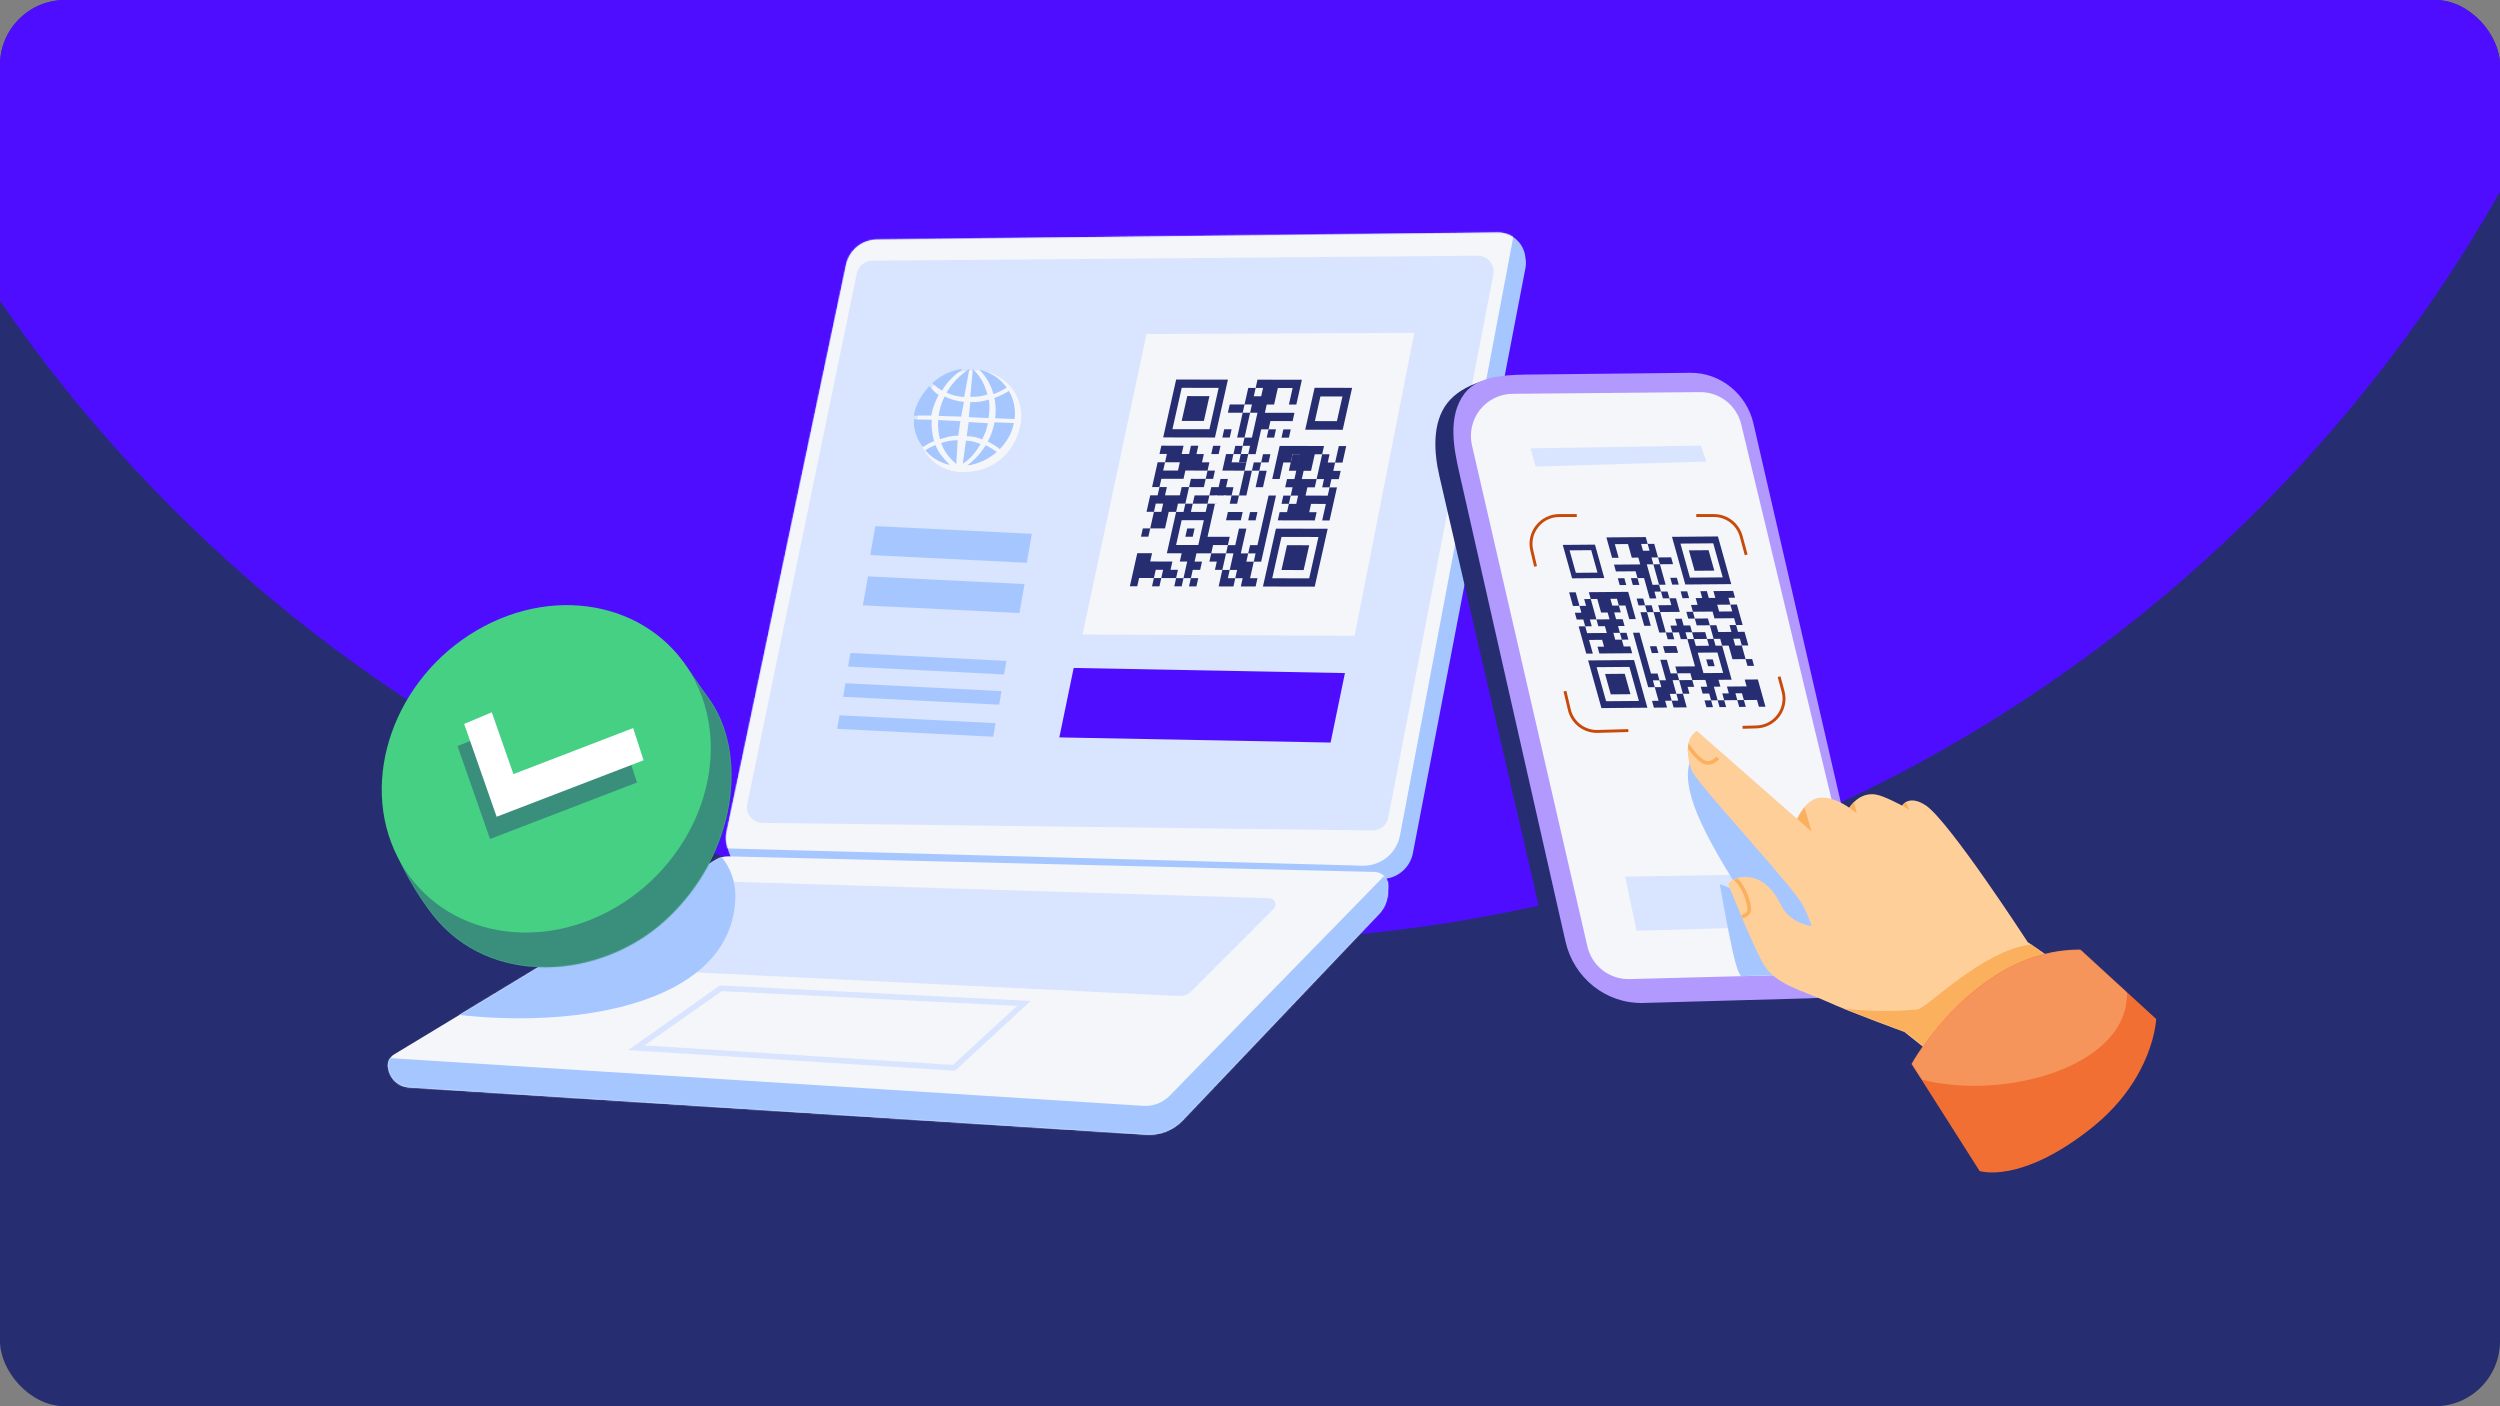 <?xml version="1.0" encoding="UTF-8"?>
<svg id="Layer_1" data-name="Layer 1" xmlns="http://www.w3.org/2000/svg" xmlns:xlink="http://www.w3.org/1999/xlink" viewBox="0 0 1920 1080">
  <rect x="0" y="0" width="1920" height="1080" fill="#808080" stroke="none"/>
  <defs>
    <style>
      .cls-1, .cls-2 {
        fill: #f4f6fa;
      }

      .cls-3 {
        mask: url(#mask-5);
      }

      .cls-4 {
        mask: url(#mask-1);
      }

      .cls-5, .cls-6 {
        fill: #a5c6ff;
      }

      .cls-7 {
        mask: url(#mask-6);
      }

      .cls-8 {
        mask: url(#mask-7);
      }

      .cls-9, .cls-10 {
        fill: #fff;
      }

      .cls-11 {
        mask: url(#mask);
      }

      .cls-10, .cls-12, .cls-13, .cls-2, .cls-14, .cls-15, .cls-16, .cls-17, .cls-18, .cls-19, .cls-20, .cls-21, .cls-22, .cls-6 {
        fill-rule: evenodd;
      }

      .cls-12 {
        fill: #d9e4fe;
      }

      .cls-13 {
        fill: #fbb05e;
      }

      .cls-23, .cls-15 {
        fill: none;
      }

      .cls-24 {
        mask: url(#mask-2);
      }

      .cls-25 {
        clip-path: url(#clippath-1);
      }

      .cls-14 {
        fill: rgba(38, 45, 113, .4);
      }

      .cls-15 {
        stroke: #c74a09;
        stroke-miterlimit: 10;
        stroke-width: 2.24px;
      }

      .cls-16 {
        fill: rgba(255, 207, 154, .39);
      }

      .cls-26 {
        clip-path: url(#clippath-3);
      }

      .cls-17 {
        fill: #b199fe;
      }

      .cls-27, .cls-20 {
        fill: #262d71;
      }

      .cls-18 {
        fill: #46d084;
      }

      .cls-28, .cls-21 {
        fill: #4e0dff;
      }

      .cls-19 {
        fill: #f16f32;
      }

      .cls-29 {
        clip-path: url(#clippath-2);
      }

      .cls-30 {
        mask: url(#mask-4);
      }

      .cls-22 {
        fill: #ffcf9a;
      }

      .cls-31 {
        clip-path: url(#clippath);
      }

      .cls-32 {
        mask: url(#mask-3);
      }
    </style>
    <clipPath id="clippath">
      <rect class="cls-23" width="1920" height="1080" rx="50" ry="50"/>
    </clipPath>
    <clipPath id="clippath-1">
      <rect class="cls-23" width="1920" height="1080"/>
    </clipPath>
    <mask id="mask" x="444.93" y="154.15" width="726.99" height="520.91" maskUnits="userSpaceOnUse">
      <g id="mask1_187_2302" data-name="mask1 187 2302">
        <path class="cls-9" d="M673.39,183.96c82.04-.93,397.13-4.5,476.87-5.4,10.55-.12,19.56,7.58,21.1,18.01.12.84.24,1.63.34,2.33.34,2.31.29,4.65-.15,6.94-7.16,37.23-70.06,364.26-86.43,449.37-2.24,11.67-12.55,20.03-24.42,19.84-85.97-1.41-415.57-6.84-484.42-7.97-7.55-.12-14.17-5.08-16.42-12.28-.45-1.43-.88-2.83-1.28-4.11-1.2-3.85-1.4-7.95-.57-11.9,9.9-46.98,74.78-354.97,91.73-435.41,2.36-11.22,12.2-19.29,23.66-19.42h0Z"/>
      </g>
    </mask>
    <mask id="mask-1" x="573.66" y="196.41" width="573.46" height="441.36" maskUnits="userSpaceOnUse">
      <g id="mask2_187_2302" data-name="mask2 187 2302">
        <path class="cls-9" d="M669.8,200.22c61.15-.5,391.03-3.2,465.12-3.81,3.63-.03,7.08,1.57,9.4,4.36,2.32,2.79,3.27,6.47,2.58,10.03-13.28,68.62-69.61,359.61-80.75,417.18-1.11,5.74-6.17,9.87-12.02,9.79-62.33-.77-394.44-4.87-468.52-5.78-3.61-.04-7.01-1.7-9.27-4.51-2.26-2.81-3.15-6.49-2.42-10.02,13.92-67.42,72.61-351.68,84.15-407.58,1.15-5.58,6.05-9.6,11.74-9.65h0Z"/>
      </g>
    </mask>
    <mask id="mask-2" x="831.39" y="255.61" width="254.8" height="232.68" maskUnits="userSpaceOnUse">
      <g id="mask3_187_2302" data-name="mask3 187 2302">
        <path class="cls-9" d="M880.52,256.49l-49.12,230.8,208.93.99,45.87-232.68-205.67.89Z"/>
      </g>
    </mask>
    <mask id="mask-3" x="221.22" y="619.73" width="878.13" height="282.97" maskUnits="userSpaceOnUse">
      <g id="mask5_187_2302" data-name="mask5 187 2302">
        <path class="cls-9" d="M1066.16,680.81c.16-2.85-.85-5.65-2.79-7.75-1.94-2.1-4.65-3.32-7.5-3.39-69.36-1.68-448.13-10.83-496.45-12-3.31-.08-6.58.79-9.41,2.5-30.46,18.43-211.96,128.2-247.41,149.65-3.59,2.17-5.41,6.39-4.51,10.49.1.47.21.95.31,1.44,1.63,7.47,8.01,12.96,15.64,13.45,77.32,4.95,479.14,30.68,566.18,36.25,10.55.68,20.85-3.36,28.13-11.02,32.74-34.44,125.77-132.28,150.77-158.58,4.04-4.24,6.43-9.79,6.75-15.63.1-1.75.2-3.6.3-5.41Z"/>
      </g>
    </mask>
    <mask id="mask-4" x="268.35" y="422.6" width="323.66" height="414.27" maskUnits="userSpaceOnUse">
      <g id="mask8_187_2302" data-name="mask8 187 2302">
        <path class="cls-9" d="M352.38,509.8c-39.57,36.85-62.71,84.04-51.9,132.82,4.2,18.95,19.88,44.98,32.22,60.52,44.08,55.54,128.45,49.16,178.21,3.74,55.41-50.57,64.52-129.26,32.66-171.76-11.84-15.8-22.35-35.66-36.76-43.95-45.73-26.3-112.65-20.28-154.42,18.63Z"/>
      </g>
    </mask>
    <mask id="mask-5" x="1150.82" y="328.38" width="329.11" height="443.59" maskUnits="userSpaceOnUse">
      <g id="mask1_409_870" data-name="mask1 409 870">
        <path class="cls-9" d="M1161.45,346.62c-3.36.33-6.43,2.09-8.4,4.83-1.98,2.74-2.69,6.2-1.94,9.5,14.46,63.89,77.71,343.29,90.96,401.84,1.37,6.06,7.22,10.01,13.36,9.03,39.14-6.29,172.34-27.71,214.59-34.5,3.3-.53,6.23-2.45,8.04-5.26,1.81-2.82,2.34-6.27,1.45-9.5-17.02-61.88-91.2-331.51-106.05-385.53-1.5-5.47-6.7-9.09-12.35-8.61-17.06,1.44-50.54,4.28-50.54,4.28,0,0-.58,1.86-1.29,4.16-1.59,5.14-6.13,8.8-11.48,9.28-14.95,1.32-45.3,4.01-63.06,5.59-8.67.77-17.2-2.63-22.96-9.16-.43-.49-.69-.78-.69-.78,0,0-31.16,3.04-49.63,4.84h0Z"/>
      </g>
    </mask>
    <mask id="mask-6" x="1296.19" y="561.36" width="335.33" height="292.77" maskUnits="userSpaceOnUse">
      <g id="mask3_409_870" data-name="mask3 409 870">
        <path class="cls-9" d="M1631.52,774.71l-74.25-51.17s-60.51-93.33-78.39-105.06c-13.05-8.56-18.08.23-18.08.23,0,0-13.63-7.37-19.92-8.48-13.1-2.31-20.7,10.09-20.7,10.09,0,0-11.75-8.88-22.91-7.63-10.74,1.21-17.11,16.2-17.11,16.2l-76.94-67.54s-12.59,5.69-4.1,29.95c3.28,9.35,59.18,68.68,81.74,98.19,6.13,8.02,10.54,21.7,10.54,21.7,0,0-16.53-1.6-23.65-16.26-14.18-29.2-36.06-22.1-40.59-16.24,0,0,18.31,46.29,27.09,61.53,9.19,15.96,30.08,20.57,47.53,28.42,22.07,9.93,60.73,23.83,60.73,23.83l77.25,61.66,91.74-79.42Z"/>
      </g>
    </mask>
    <mask id="mask-7" x="1467.79" y="729.26" width="188.16" height="171.19" maskUnits="userSpaceOnUse">
      <g id="mask4_409_870" data-name="mask4 409 870">
        <path class="cls-9" d="M1468.09,817.1s48.65-88.23,129.62-87.81l58.24,53.3s-1.62,45.45-49.59,83.65c-54.74,43.59-86.03,33.1-86.03,33.1l-52.24-82.24Z"/>
      </g>
    </mask>
    <clipPath id="clippath-2">
      <rect class="cls-23" x="420" y="1265.51" width="1080" height="1080" rx="50" ry="50"/>
    </clipPath>
    <clipPath id="clippath-3">
      <rect class="cls-23" y="1265.51" width="1920" height="1080"/>
    </clipPath>
  </defs>
  <g class="cls-31">
    <g>
      <g class="cls-25">
        <g>
          <path class="cls-27" d="M1949.87-710.76H-17.62v2007.05h1967.49V-710.76Z"/>
          <path class="cls-28" d="M933.81,722.71c625.44,0,1132.45-507.02,1132.45-1132.46s-507.01-1132.46-1132.45-1132.46S-198.65-1035.19-198.65-409.75,308.37,722.71,933.81,722.71Z"/>
        </g>
      </g>
      <g>
        <path class="cls-6" d="M673.39,183.96c82.04-.93,397.13-4.5,476.87-5.4,10.55-.12,19.56,7.58,21.1,18.01.12.84.24,1.63.34,2.33.34,2.31.29,4.65-.15,6.94-7.16,37.23-70.06,364.26-86.43,449.37-2.24,11.67-12.55,20.03-24.42,19.84-85.97-1.41-415.57-6.84-484.42-7.97-7.55-.12-14.17-5.08-16.42-12.28-.45-1.43-.88-2.83-1.28-4.11-1.2-3.85-1.4-7.95-.57-11.9,9.9-46.98,74.78-354.97,91.73-435.41,2.36-11.22,12.2-19.29,23.66-19.42h0Z"/>
        <g class="cls-11">
          <g>
            <path class="cls-2" d="M1167.48,154.15l-625.6,6.56-96.94,487.82s486.21,13.18,601.46,16.31c13.99.38,26.2-9.45,28.8-23.21,19.11-100.92,92.29-487.48,92.29-487.48h0Z"/>
            <path class="cls-12" d="M669.8,200.22c61.15-.5,391.03-3.2,465.12-3.81,3.63-.03,7.08,1.57,9.4,4.36,2.32,2.79,3.27,6.47,2.58,10.03-13.28,68.62-69.61,359.61-80.75,417.18-1.11,5.74-6.17,9.87-12.02,9.79-62.33-.77-394.44-4.87-468.52-5.78-3.61-.04-7.01-1.7-9.27-4.51-2.26-2.81-3.15-6.49-2.42-10.02,13.92-67.42,72.61-351.68,84.15-407.58,1.15-5.58,6.05-9.6,11.74-9.65h0Z"/>
            <g class="cls-4">
              <g>
                <g>
                  <path class="cls-2" d="M880.52,256.49l-49.12,230.8,208.93.99,45.87-232.68-205.67.89Z"/>
                  <g class="cls-24">
                    <path class="cls-20" d="M1009.62,297.81l-7.21,32.2,28.79.06,7.21-32.2-28.79-.06ZM965.76,291.59l-1.42,6.35h-5.68s-2.85,12.69-2.85,12.69l-11.36-.02-1.42,6.35,11.36.02,1.42-6.35h5.68s-1.42,6.36-1.42,6.36h-5.68s-4.27,19.04-4.27,19.04h5.68s4.27-19.04,4.27-19.04h5.68s-4.27,19.07-4.27,19.07h-5.68s-1.42,6.34-1.42,6.34h-5.68s-1.42,6.34-1.42,6.34h-5.68s-2.84,12.69-2.84,12.69l17.04.03,1.42-6.35-11.36-.02,1.42-6.35h5.68s1.42-6.34,1.42-6.34h5.68s-1.42,6.36-1.42,6.36h5.68s4.27-19.04,4.27-19.04h5.68s1.42-6.34,1.42-6.34l17.04.03,1.42-6.35-22.72-.04,1.42-6.35h5.68s2.85-12.69,2.85-12.69l11.36.02-2.84,12.7h5.68s4.27-19.04,4.27-19.04l-34.07-.07ZM903.29,291.47l-9.96,44.46,39.75.08,9.96-44.46-39.75-.08ZM1031,304.49l-4.24,18.94-16.93-.03,4.24-18.94,16.93.03ZM935.94,297.89l-7.11,31.76-28.39-.05,7.11-31.76,28.39.06ZM962.92,304.3l1.42-6.35h5.68s-1.42,6.36-1.42,6.36h-5.68ZM911.81,304.2l-4.27,19.05,17.04.03,4.27-19.05-17.04-.03ZM985.62,329.76l-1.42,6.35h5.68s1.42-6.34,1.42-6.34h-5.68ZM974.27,329.74l-1.42,6.35h5.68s1.42-6.34,1.42-6.34h-5.68ZM940.19,329.67l-1.42,6.35h5.68s1.42-6.34,1.42-6.34h-5.68ZM1028.21,342.55l-2.85,12.7h-5.68s1.42-6.36,1.42-6.36h-5.68s-4.27,19.04-4.27,19.04l-11.36-.02,1.42-6.35h5.68s2.85-12.69,2.85-12.69h5.68s1.42-6.34,1.42-6.34l-34.07-.07-5.69,25.41h5.68s2.84-12.69,2.84-12.69h5.68s1.42-6.34,1.42-6.34h5.68s-1.42,6.36-1.42,6.36h-5.68s-1.42,6.34-1.42,6.34h5.68s-1.42,6.36-1.42,6.36h-5.68s-1.42,6.34-1.42,6.34h5.68s-1.42,6.36-1.42,6.36h-5.68s-1.42,6.34-1.42,6.34h5.68s1.42-6.34,1.42-6.34h5.68s-1.42,6.36-1.42,6.36h-5.68s-1.42,6.34-1.42,6.34h-5.68s-1.42,6.34-1.42,6.34l28.4.06,1.42-6.35h-5.68s1.42-6.36,1.42-6.36l11.36.02-2.84,12.7h5.68s5.69-25.39,5.69-25.39h-5.68s-1.42,6.34-1.42,6.34l-17.04-.03,1.42-6.35h5.68s1.42-6.34,1.42-6.34h5.68s-1.42,6.36-1.42,6.36h5.68s1.42-6.34,1.42-6.34h5.68s1.42-6.34,1.42-6.34h-5.68s1.42-6.36,1.42-6.36h5.68s2.85-12.69,2.85-12.69h-5.68ZM931.67,342.36l-1.42,6.35h5.68s1.42-6.34,1.42-6.34h-5.68ZM914.63,342.33l-1.42,6.35h-5.68s1.42-6.36,1.42-6.36l-17.04-.03-1.42,6.35h5.68s-1.42,6.36-1.42,6.36h-5.68s-4.27,19.04-4.27,19.04h5.68s1.42-6.34,1.42-6.34l17.04.03,1.42-6.35,17.04.03,1.42-6.35h-5.68s1.42-6.36,1.42-6.36h-5.68s1.42-6.36,1.42-6.36h-5.68ZM970,348.79l-1.42,6.35h-5.68s-1.42,6.34-1.42,6.34h-5.68s-4.27,19.04-4.27,19.04h-5.68s-1.42,6.34-1.42,6.34h5.68s1.42-6.34,1.42-6.34h5.68s4.27-19.04,4.27-19.04h5.68s1.42-6.34,1.42-6.34h5.68s1.42-6.34,1.42-6.34h-5.68ZM967.15,361.49l-2.85,12.7h5.68s2.85-12.69,2.85-12.69h-5.68ZM927.4,361.41l-1.42,6.35-11.36-.02-1.42,6.35h-5.68s-1.42,6.34-1.42,6.34l-11.36-.02,1.42-6.35h-5.68s-1.42,6.34-1.42,6.34h-5.68s-2.85,12.69-2.85,12.69h5.68s1.42-6.34,1.42-6.34h5.68s-1.42,6.36-1.42,6.36h-5.68s-2.84,12.69-2.84,12.69h-5.68s-1.42,6.34-1.42,6.34h5.68s1.42-6.34,1.42-6.34l11.36.02,2.85-12.7h5.68s1.42-6.34,1.42-6.34h5.68s2.85-12.69,2.85-12.69l11.36.02,1.42-6.35h5.68s1.42-6.34,1.42-6.34h-5.68ZM893.33,361.35l1.42-6.35,11.36.02-1.42,6.35-11.36-.02ZM937.34,367.79l-1.42,6.35h-5.68s-1.42,6.34-1.42,6.34l-11.36-.02-1.42,6.35h-5.68s-1.42,6.34-1.42,6.34h-5.68s-7.11,31.75-7.11,31.75l11.36.02-1.42,6.35h5.68s-2.84,12.71-2.84,12.71h-5.68s-1.42,6.34-1.42,6.34h5.68s1.42-6.34,1.42-6.34h5.68s1.42-6.34,1.42-6.34h5.68s1.42-6.34,1.42-6.34h-5.68s1.42-6.36,1.42-6.36l11.36.02,1.42-6.35,11.36.02,1.42-6.35-17.04-.03,5.69-25.41h5.68s1.42-6.34,1.42-6.34h5.68s1.42-6.34,1.42-6.34h-5.68s1.42-6.36,1.42-6.36h-5.68ZM974.25,380.57l-8.53,38.11h-5.68s-1.42,6.34-1.42,6.34h-5.68s4.27-19.07,4.27-19.07h-5.68s-2.84,12.69-2.84,12.69h-5.68s-1.42,6.34-1.42,6.34l-11.36-.02-1.42,6.35h5.68s-1.42,6.36-1.42,6.36h5.68s2.85-12.69,2.85-12.69h5.68s-2.85,12.71-2.85,12.71h-5.68s-2.84,12.69-2.84,12.69l11.36.02,1.42-6.35h5.68s-1.42,6.36-1.42,6.36l11.36.02,1.42-6.35h-5.68s2.84-12.71,2.84-12.71h5.68s11.38-50.8,11.38-50.8h-5.68ZM960.04,393.25l-1.42,6.35h5.68s1.42-6.34,1.42-6.34h-5.68ZM943.01,393.22l-1.42,6.35,11.36.02,1.42-6.35-11.36-.02ZM914.61,393.16l1.42-6.35,11.36.02,1.42-6.35h5.68s-1.42,6.36-1.42,6.36h-5.68s-1.42,6.34-1.42,6.34l-11.36-.02ZM924.55,399.53l-4.27,19.05-17.04-.03,4.27-19.05,17.04.03ZM979.91,406l-9.96,44.46,39.75.08,9.96-44.46-39.75-.08ZM911.77,405.86l-1.42,6.35h5.68s1.42-6.34,1.42-6.34h-5.68ZM1012.57,412.41l-7.11,31.76-28.39-.06,7.11-31.76,28.39.05ZM988.43,418.72l-4.27,19.05,17.04.03,4.27-19.05-17.04-.03ZM873.42,424.85l-5.69,25.4h5.68s1.42-6.34,1.42-6.34l11.36.02,1.42-6.35h5.68s-1.42,6.36-1.42,6.36h-5.68s-1.42,6.34-1.42,6.34h5.68s1.42-6.34,1.42-6.34l11.36.02,1.42-6.35h-5.68s1.42-6.36,1.42-6.36l-17.04-.03,1.42-6.35-11.36-.02ZM958.61,425.02h5.68s-1.42,6.36-1.42,6.36h-5.68s1.42-6.36,1.42-6.36ZM944.41,437.7h5.68s-1.42,6.36-1.42,6.36h-5.68s1.42-6.36,1.42-6.36ZM914.59,443.99l-1.42,6.35h5.68s1.42-6.34,1.42-6.34h-5.68Z"/>
                  </g>
                  <path class="cls-21" d="M1032.91,516.94l-11.02,53.34-208.32-3.95,11.02-53.34,208.32,3.94Z"/>
                </g>
                <path class="cls-6" d="M792.45,409.98l-3.91,22.21-120.2-5.9,3.91-22.21,120.2,5.9Z"/>
                <path class="cls-6" d="M786.82,448.59l-3.91,22.21-120.2-5.9,3.91-22.21,120.2,5.9Z"/>
                <path class="cls-6" d="M769.16,530.8l-1.84,10.39-119.79-6.06,1.84-10.39,119.8,6.06Z"/>
                <path class="cls-6" d="M764.59,555.42l-1.84,10.39-119.8-6.06,1.84-10.39,119.8,6.06Z"/>
                <path class="cls-6" d="M772.93,507.58l-1.84,10.39-119.8-6.06,1.84-10.39,119.8,6.06Z"/>
              </g>
            </g>
            <rect class="cls-23" x="647.63" y="182.14" width="179.08" height="67.16" transform="translate(1474.34 431.44) rotate(-180)"/>
          </g>
        </g>
        <path class="cls-2" d="M1066.16,680.81c.16-2.85-.85-5.65-2.79-7.75-1.94-2.1-4.65-3.32-7.5-3.39-69.36-1.68-448.13-10.83-496.45-12-3.31-.08-6.58.79-9.41,2.5-30.46,18.43-211.96,128.2-247.41,149.65-3.59,2.17-5.41,6.39-4.51,10.49.1.47.21.95.31,1.44,1.63,7.47,8.01,12.96,15.64,13.45,77.32,4.95,479.14,30.68,566.18,36.25,10.55.68,20.85-3.36,28.13-11.02,32.74-34.44,125.77-132.28,150.77-158.58,4.04-4.24,6.43-9.79,6.75-15.63.1-1.75.2-3.6.3-5.41Z"/>
        <g class="cls-32">
          <g>
            <path class="cls-6" d="M1099.35,635.52l-.89,82.12-178.35,185.07-636.81-45.97-3.61-45.35s512.99,32.49,598.35,37.9c7.6.48,15.03-2.38,20.34-7.83,39.01-39.97,200.97-205.93,200.97-205.93h0Z"/>
            <path class="cls-12" d="M547.88,676.75c-1-.03-1.99.25-2.82.8-8.88,5.88-61.58,40.75-85.92,56.86-1.74,1.15-2.55,3.3-1.99,5.32.55,2.02,2.34,3.45,4.43,3.55,73.28,3.57,396.61,19.35,443.75,21.65,3.66.18,7.22-1.2,9.8-3.79,11.95-11.96,47.13-47.17,62.99-63.04,1.36-1.36,1.79-3.41,1.07-5.2-.71-1.79-2.42-2.99-4.35-3.05-65.88-2.02-401.45-12.31-426.96-13.09Z"/>
            <path class="cls-12" d="M733.46,822.32l-251.05-15.87,70.5-49.64,238.66,11.9-58.11,53.61ZM554.18,761.22l-59.2,41.68,236.9,14.97,49.15-45.35-226.85-11.31Z"/>
            <path class="cls-6" d="M396.44,620.19s172.78-10.69,168.23,71.32c-7.64,137.67-353.08,96.56-343.23,20.21l175.01-91.53Z"/>
          </g>
        </g>
      </g>
      <g>
        <path class="cls-18" d="M352.38,509.8c-39.57,36.85-62.71,84.04-51.9,132.82,4.2,18.95,19.88,44.98,32.22,60.52,44.08,55.54,128.45,49.16,178.21,3.74,55.41-50.57,64.52-129.26,32.66-171.76-11.84-15.8-22.35-35.66-36.76-43.95-45.73-26.3-112.65-20.28-154.42,18.63Z"/>
        <g class="cls-30">
          <path class="cls-14" d="M268.35,422.6l4.82,388.65,318.84,25.61-4.82-388.65-318.84-25.62Z"/>
        </g>
        <path class="cls-18" d="M365.94,484.23c-63.15,37.12-90.4,114.86-60.82,173.5,29.58,58.64,104.86,76.11,168.01,38.99,63.15-37.12,90.4-114.86,60.82-173.5-29.58-58.64-104.86-76.11-168.01-38.99Z"/>
        <path class="cls-14" d="M351.39,573.05l21.23-8.91,16.61,47.46,91.96-35.36,8,24.73-112.84,43.38-24.96-71.31Z"/>
        <path class="cls-10" d="M356.46,555.97l21.23-8.91,16.61,47.46,91.96-35.36,8,24.73-112.84,43.38-24.96-71.31Z"/>
      </g>
      <g>
        <g>
          <path class="cls-20" d="M1165.8,288.66c-18.99.23-42.48,5.88-54.21,20.83-11.73,14.95-10.43,37.59-6.15,56.11,23.76,102.79,65.48,283.25,85.62,370.37,6.71,29.02,32.86,49.33,62.6,48.61,34.15-.82,84.04-2.43,122.59-3.35,29.08-.7,43.65-2.75,55.2-17.72,11.55-14.97,4.33-40.51,0-58.93-24.94-106.02-69.51-295.53-88.88-377.88-5.5-23.4-26.49-39.84-50.5-39.55,0,0-95.9,1.14-126.28,1.5Z"/>
          <path class="cls-17" d="M1178.9,287.58c-18.09.22-42.77-.19-53.94,14.35-13.62,17.72-8.32,43.07-4.24,61.07,22.64,99.92,62.38,275.34,81.56,360.02,6.39,28.21,31.3,47.95,59.64,47.26,32.53-.8,80.07-2.36,116.79-3.26,27.7-.68,45-1.16,56-15.71,8.85-14.35.71-40.89-3.41-58.8-23.76-103.06-66.22-287.27-84.67-367.32-5.24-22.74-25.59-39.15-48.46-38.87,0,0-90.33.91-119.26,1.27Z"/>
          <path class="cls-2" d="M1161.64,302.44c-9.78.09-19,4.62-25.06,12.31-6.06,7.69-8.3,17.72-6.1,27.27,20.74,90.06,71.32,309.69,88.64,384.87,3.45,14.97,16.95,25.45,32.29,25.05,36.92-.96,104.31-2.71,147.39-3.83,9.74-.25,18.85-4.9,24.78-12.65,5.93-7.74,8.05-17.76,5.76-27.24-21.56-89.52-74.25-308.29-92.09-382.34-3.52-14.62-16.65-24.88-31.67-24.74-35.91.33-101.51.92-143.93,1.31Z"/>
          <path class="cls-12" d="M1248.12,673.22l8.75,41.59,148.97-4.38-9.47-39.58-148.24,2.37Z"/>
          <path class="cls-12" d="M1175.57,344.32l3.76,13.99,131.23-3.86-4.39-12.22-130.59,2.09Z"/>
          <path class="cls-20" d="M1200.2,418.49l7.17,25.67,24.73-.21-7.17-25.67-24.73.21ZM1233.71,412.72l4.38,15.69,5.04-.04-2.92-10.46,10.08-.09,2.92,10.46,5.04-.04,1.46,5.23-20.15.17,1.46,5.23,15.11-.13,1.46,5.23,5.04-.04,4.38,15.69,5.04-.04-1.46-5.23,5.04-.04,1.46,5.23,5.04-.04,1.46,5.23-10.08.09,1.46,5.23,15.11-.13-2.92-10.46-5.04.04-1.46-5.23-5.04.04-1.46-5.23-5.04.04-4.38-15.69,5.04-.04,4.38,15.69,5.04-.04-4.38-15.69-5.04.04-1.46-5.23,5.04-.04,1.46,5.23,10.08-.09-1.46-5.23-10.08.09-2.92-10.46-5.04.04-1.46-5.23-30.23.26ZM1284.09,412.29l10.22,36.61,35.27-.3-10.22-36.61-35.27.3ZM1222.05,422.52l4.82,17.26-16.63.14-4.82-17.26,16.63-.14ZM1315.77,417.27l7.3,26.15-25.19.21-7.3-26.15,25.19-.21ZM1261.82,422.97l-1.46-5.23,5.04-.04,1.46,5.23-5.04.04ZM1297.08,422.67l4.38,15.69,15.11-.13-4.38-15.69-15.11.13ZM1242.47,444.1l1.46,5.23,5.04-.04-1.46-5.23-5.04.04ZM1252.54,444.02l1.46,5.23,5.04-.04-1.46-5.23-5.04.04ZM1282.77,443.76l1.46,5.23,5.04-.04-1.46-5.23-5.04.04ZM1205.09,454.9l2.92,10.46,5.04-.04,1.46,5.23-5.04.04,1.46,5.23,5.04-.04,1.46,5.23,5.04-.04-1.46-5.23,5.04-.04,1.46,5.23,5.04-.04,1.46,5.23-15.11.13-1.46-5.23-5.04.04,5.84,20.92,5.04-.04-2.92-10.46,10.08-.09,1.46,5.23-5.04.04,1.46,5.23,25.19-.21-1.46-5.23-5.04.04-1.46-5.23-5.04.04-1.46-5.23,5.04-.04,1.46,5.23,5.04-.04-1.46-5.23-5.04.04-1.46-5.23,5.04-.04-1.46-5.23-5.04.04-1.46-5.23,5.04-.04-1.46-5.23-5.04.04-1.46-5.23,5.04-.04,1.46,5.23,5.04-.04,2.92,10.46,5.04-.04-5.84-20.92-30.23.26,1.46,5.23,5.04-.04,2.92,10.46,5.04-.04,1.46,5.23-10.08.09-4.38-15.69-5.04.04,1.46,5.23-5.04.04-2.92-10.46-5.04.04ZM1290.73,454.18l1.46,5.23,5.04-.04-1.46-5.23-5.04.04ZM1305.85,454.05l1.46,5.23-5.04.04,1.46,5.23-5.04.04,1.46,5.23,15.11-.13,1.46,5.23,15.11-.13,1.46,5.23,5.04-.04-4.38-15.69-5.04.04-1.46-5.23,5.04-.04-1.46-5.23-15.11.13,1.46,5.23-5.04.04-1.46-5.23-5.04.04ZM1256.93,459.71l1.46,5.23,5.04-.04,1.46,5.23,5.04-.04,4.38,15.69,5.04-.04,1.46,5.23,5.04-.04-1.46-5.23-5.04.04-4.38-15.69-5.04.04-1.46-5.23-5.04.04-1.46-5.23-5.04.04ZM1259.85,470.17l2.92,10.46,5.04-.04-2.92-10.46-5.04.04ZM1295.11,469.87l1.46,5.23,5.04-.04,1.46,5.23,10.08-.09,2.92,10.46,5.04-.04,1.46,5.23,5.04-.04,2.92,10.46,10.08-.08,1.46,5.23,5.04-.04-1.46-5.23-5.04.04-2.92-10.46-5.04.04-1.46-5.23,5.04-.04,1.46,5.23,5.04-.04-2.92-10.46-5.04.04-1.46-5.23-5.04.04,1.46,5.23-10.08.09-1.46-5.23-5.04.04-1.46-5.23-10.08.09-1.46-5.23-5.04.04ZM1320.3,469.66l-1.46-5.23,10.08-.09,1.46,5.23-10.08.09ZM1286.5,475.19l1.46,5.23-5.04.04,1.46,5.23,5.04-.04,1.46,5.23,5.04-.04,5.84,20.92-15.11.13,1.46,5.23,10.08-.08,1.46,5.23,10.08-.09,1.46,5.23-5.04.04,1.46,5.23,5.04-.04,1.46,5.23,5.04-.04,1.46,5.23,5.04-.04-1.46-5.23-5.04.04-2.92-10.46,5.04-.04-1.46-5.23,10.08-.08-7.3-26.15-5.04.04-1.46-5.23-5.04.04-1.46-5.23-10.08.09-1.46-5.23-5.04.04-1.46-5.23-5.04.04ZM1254.15,485.95l11.68,41.84,5.04-.04,2.92,10.46-5.04.04,1.46,5.23,10.08-.09-1.46-5.23,5.04-.04,1.46,5.23,10.08-.09-2.92-10.46-5.04.04-2.92-10.46,5.04-.04,2.92,10.46,5.04-.04-1.46-5.23,5.04-.04-1.46-5.23-10.08.09-1.46-5.23-5.04.04-2.92-10.46-5.04.04,4.38,15.69-5.04.04-1.46-5.23-5.04.04-8.76-31.38-5.04.04ZM1267.15,496.32l1.46,5.23,5.04-.04-1.46-5.23-5.04.04ZM1277.22,496.24l1.46,5.23,10.08-.09-1.46-5.23-10.08.09ZM1302.41,496.02l-1.46-5.23-5.04.04-1.46-5.23,5.04-.04,1.46,5.23,10.08-.09,1.46,5.23-10.08.09ZM1318.99,501.13l4.38,15.69-15.11.13-4.38-15.69,15.11-.13ZM1219.69,507.21l10.22,36.61,35.27-.3-10.22-36.61-35.27.3ZM1310.37,506.44l1.46,5.23,5.04-.04-1.46-5.23-5.04.04ZM1251.38,512.18l7.3,26.15-25.19.21-7.3-26.15,25.19-.21ZM1232.69,517.59l4.38,15.69,15.11-.13-4.38-15.69-15.11.13ZM1339.94,521.92l1.46,5.23-15.11.13,1.46,5.23-5.04.04,1.46,5.23,10.08-.09,1.46,5.23,5.04-.04-1.46-5.23-5.04.04-1.46-5.23,5.04-.04,1.46,5.23,10.08-.09,1.46,5.23,5.04-.04-5.84-20.92-10.08.09ZM1275.91,527.7l-5.04.04-1.46-5.23,5.04-.04,1.46,5.23ZM1288.91,538.08l-5.04.04-1.46-5.23,5.04-.04,1.46,5.23ZM1309.06,537.91l1.46,5.23,5.04-.04-1.46-5.23-5.04.04Z"/>
        </g>
        <path class="cls-15" d="M1250.56,561.07l-23.57.67c-10.3.29-19.39-6.69-21.75-16.72l-3.35-14.22"/>
        <path class="cls-15" d="M1366.34,519.68l3.03,11.23c3.66,13.56-6.31,26.97-20.35,27.37l-10.74.3"/>
        <path class="cls-15" d="M1302.73,395.94h13.56c9.81,0,18.41,6.58,20.96,16.05l3.82,14.13"/>
        <path class="cls-15" d="M1179.31,435.01l-2.92-12.37c-3.21-13.63,7.13-26.7,21.14-26.7h13.43"/>
        <g class="cls-3">
          <path class="cls-6" d="M1338.45,749.64s-2.48,4.57-7.85-19.34c-3.41-15.2-9.78-51.23-9.78-51.23l15.79,5.86c-36.25-56.78-46.38-85.38-37.01-104.51l92.25,99.89,16.47,32.69,6.16,34.36-76.04,2.28Z"/>
        </g>
        <g>
          <path class="cls-22" d="M1631.52,774.71l-74.25-51.17s-60.51-93.33-78.39-105.06c-13.05-8.56-18.08.23-18.08.23,0,0-13.63-7.37-19.92-8.48-13.1-2.31-20.7,10.09-20.7,10.09,0,0-11.75-8.88-22.91-7.63-10.74,1.21-17.11,16.2-17.11,16.2l-76.94-67.54s-12.59,5.69-4.1,29.95c3.28,9.35,59.18,68.68,81.74,98.19,6.13,8.02,10.54,21.7,10.54,21.7,0,0-16.53-1.6-23.65-16.26-14.18-29.2-36.06-22.1-40.59-16.24,0,0,18.31,46.29,27.09,61.53,9.19,15.96,30.08,20.57,47.53,28.42,22.07,9.93,60.73,23.83,60.73,23.83l77.25,61.66,91.74-79.42Z"/>
          <g class="cls-7">
            <g>
              <path class="cls-13" d="M1303.63,579.4c1.98,2.04,3.87,3.61,5.37,4.41,2.3,1.23,4.5.67,6.3-.36.9-.51,1.64-1.12,2.17-1.6.26-.24.46-.44.6-.59.07-.07.12-.13.15-.16,0,0,.02-.02.02-.02,0,0,0,0,.01-.01h0s0,0,1.09.91q1.09.92,1.09.92h0s0,.01,0,.01l-.02.02s-.03.04-.06.07c-.05.05-.12.13-.2.22-.17.18-.42.44-.74.73-.63.58-1.55,1.33-2.68,1.97-2.26,1.29-5.55,2.27-9.05.4-1.88-1-4.01-2.81-6.07-4.94-1.88-1.94-3.75-4.22-5.37-6.55,0-1.21.24-2.63.62-4.29.38.65.79,1.3,1.24,1.96,1.64,2.45,3.6,4.88,5.56,6.9Z"/>
              <path class="cls-13" d="M1344.8,697.25c.08,1.15.05,2.25-.23,3.12-.68,2.17-2.68,3.46-4.14,4.17-.78.37-1.68.68-2.22.85-.08.03-1.18-2.61-1.18-2.61.12-.03.29-.09.51-.16.45-.14,1.04-.35,1.66-.65,1.32-.64,2.36-1.47,2.67-2.46.11-.36.18-1.03.1-2.06-.07-.99-.27-2.2-.58-3.56-.63-2.71-1.74-5.9-3.23-8.97-1.5-3.07-3.35-5.94-5.46-8.05-.45-.45-.9-.86-1.36-1.22l2.84-1.3c.18.17.35.34.53.51,2.4,2.41,4.42,5.57,6,8.82,1.58,3.25,2.76,6.65,3.44,9.56.34,1.46.56,2.82.65,4Z"/>
              <path class="cls-13" d="M1414.94,774.49c14.8,1.67,34.85,2.95,57.5.75,7.64-.74,49.23-45.19,87.78-49.99,0,0,30.45,21.56,41.24,31.8,20.43,19.41-95.03,70.38-95.03,70.38-8.03-2.09-28.32-24.74-43.13-34.6l-48.34-18.34Z"/>
              <path class="cls-13" d="M1380.11,628.83l11.12,9.75-5.43-18.76s-1.9,2.13-3.32,4.5-2.37,4.5-2.37,4.5Z"/>
              <path class="cls-13" d="M1420.16,620.3l5.81,4.38-2.02-8.88-2.13,2.37-1.66,2.13Z"/>
              <path class="cls-13" d="M1460.79,618.71l5.5,3.47-2.42-6.31s-1.05.65-1.66,1.18c-.61.54-1.42,1.66-1.42,1.66Z"/>
            </g>
          </g>
          <path class="cls-19" d="M1468.09,817.1s48.65-88.23,129.62-87.81l58.24,53.3s-1.62,45.45-49.59,83.65c-54.74,43.59-86.03,33.1-86.03,33.1l-52.24-82.24Z"/>
          <g class="cls-8">
            <path class="cls-16" d="M1467.79,817.24c23.94-46.69,79.63-89.82,130.58-87.92l35.07,32.47c2.14,56.68-92.86,83.75-157.36,67.41-.95-.82-8.29-11.95-8.29-11.95Z"/>
          </g>
        </g>
      </g>
      <path class="cls-1" d="M783.65,326.05c-4.61,23.21-22.09,36.46-44.34,36.46s-36.86-19.52-34.67-40.92c2.38-23.21,22.24-37.05,44.49-37.05s38.71,20.42,34.52,41.51Z"/>
      <path class="cls-5" d="M710.6,345.78c2.87-1.79,4.74-2.77,7.9-3.97,2.06,5.95,6.52,10.71,10.92,15.23-7.46-1.63-14.06-5.56-18.82-11.25ZM734.43,356.34c-5.46-4.65-9.26-9.48-11.62-16.14,4.74-1.46,7.78-2.08,12.66-2.13l-1.04,18.26ZM735.93,334.56c-5.33.03-8.86,1.11-14.03,2.72-1.27-4.69-1.72-9.63-1.36-14.69l17.01.87-1.62,11.1ZM738.17,319.95l-17.31-.52c.71-5.18,2.25-10.2,4.56-14.95,4.89,2.25,9.32,3.67,14.87,4.16l-2.12,11.31ZM742.77,357.54c5.79-4.35,10.57-9.56,14.23-15.52,3.05,1.38,5.89,3.1,8.47,5.12-6.45,5.65-14.42,9.3-22.7,10.4ZM767.87,344.86c-2.81-2.24-5.93-4.14-9.28-5.67,2.51-4.7,4.26-9.7,5.23-14.87l14.87.6c-1.53,7.41-5.26,14.28-10.82,19.94ZM774.8,300.22c3.81,6.46,5.33,13.91,4.4,21.61l-14.88-.61c.66-5.3.45-10.54-.6-15.6,3.86-1.38,7.58-3.2,11.08-5.41ZM773.16,297.68c-3.21,2.02-6.62,3.69-10.16,4.97-1.95-6.96-5.61-13.35-10.64-18.63,8.54,1.91,15.85,6.71,20.8,13.66ZM747.13,283.54c5.95,5.36,9.12,11.88,11.24,19.47-4.98,1.45-8.09,1.83-13.18,1.7l1.94-21.16ZM745.22,308.78c5.46.14,8.8-.29,14.16-1.86.96,4.69.45,9.27-.16,14.18l-15.19-.75,1.19-11.57ZM743.93,324.11l14.77.95c-.92,4.81-2.14,8-4.48,12.37-4.68-1.77-6.61-2.18-11.79-2.47l1.5-10.85ZM741.91,338.39c4.75.27,6.91,1.03,11.21,2.63-3.99,6.42-7.1,10.79-13.7,15.12l2.48-17.75ZM744.45,283.44l-3.99,21.51c-5.14-.48-8.95-1.26-13.51-3.36,4.16-7.29,10.19-13.55,17.5-18.15ZM739.12,283.42c-6.09,4.56-11.96,10.05-15.65,16.52-2.92-1.62-4.9-3.32-7.34-5.59,6.47-6.03,14.54-9.85,22.99-10.93ZM713.79,296.7c2.68,2.49,3.87,4.8,7.08,6.56-2.53,5.14-4.81,10.28-5.59,15.9l-13.29-.08c1.14-8.14,6.03-16.11,11.8-22.38ZM701.94,322.18l13.63.2c-.42,5.48.4,11.36,1.77,16.43-3.5,1.33-5.42,2.55-8.58,4.55-4.27-6.23-7.27-13.33-6.82-21.18Z"/>
      <polygon class="cls-2" points="940.74 387.64 932.56 386.78 933.62 380.49 941.36 380.51 940.74 387.64"/>
      <polygon class="cls-20" points="992.74 348.82 991.23 355.56 997.26 355.58 998.77 348.83 992.74 348.82"/>
      <polygon class="cls-20" points="952.93 348.68 951.49 355.11 957.23 355.12 958.67 348.69 952.93 348.68"/>
      <path class="cls-1" d="M783.65,326.05c-4.61,23.21-22.09,36.46-44.34,36.46s-36.86-19.52-34.67-40.92c2.38-23.21,22.24-37.05,44.49-37.05s38.71,20.42,34.52,41.51Z"/>
      <path class="cls-5" d="M710.6,345.78c2.87-1.79,4.74-2.77,7.9-3.97,2.06,5.95,6.52,10.71,10.92,15.23-7.46-1.63-14.06-5.56-18.82-11.25ZM734.43,356.34c-5.46-4.65-9.26-9.48-11.62-16.14,4.74-1.46,7.78-2.08,12.66-2.13l-1.04,18.26ZM735.93,334.56c-5.33.03-8.86,1.11-14.03,2.72-1.27-4.69-1.72-9.63-1.36-14.69l17.01.87-1.62,11.1ZM738.17,319.95l-17.31-.52c.71-5.18,2.25-10.2,4.56-14.95,4.89,2.25,9.32,3.67,14.87,4.16l-2.12,11.31ZM742.77,357.54c5.79-4.35,10.57-9.56,14.23-15.52,3.05,1.38,5.89,3.1,8.47,5.12-6.45,5.65-14.42,9.3-22.7,10.4ZM767.87,344.86c-2.81-2.24-5.93-4.14-9.28-5.67,2.51-4.7,4.26-9.7,5.23-14.87l14.87.6c-1.53,7.41-5.26,14.28-10.82,19.94ZM774.8,300.22c3.81,6.46,5.33,13.91,4.4,21.61l-14.88-.61c.66-5.3.45-10.54-.6-15.6,3.86-1.38,7.58-3.2,11.08-5.41ZM773.16,297.68c-3.21,2.02-6.62,3.69-10.16,4.97-1.95-6.96-5.61-13.35-10.64-18.63,8.54,1.91,15.85,6.71,20.8,13.66ZM747.13,283.54c5.95,5.36,9.12,11.88,11.24,19.47-4.98,1.45-8.09,1.83-13.18,1.7l1.94-21.16ZM745.22,308.78c5.46.14,8.8-.29,14.16-1.86.96,4.69.45,9.27-.16,14.18l-15.19-.75,1.19-11.57ZM743.93,324.11l14.77.95c-.92,4.81-2.14,8-4.48,12.37-4.68-1.77-6.61-2.18-11.79-2.47l1.5-10.85ZM741.91,338.39c4.75.27,6.91,1.03,11.21,2.63-3.99,6.42-7.1,10.79-13.7,15.12l2.48-17.75ZM744.45,283.44l-3.99,21.51c-5.14-.48-8.95-1.26-13.51-3.36,4.16-7.29,10.19-13.55,17.5-18.15ZM739.12,283.42c-6.09,4.56-11.96,10.05-15.65,16.52-2.92-1.62-4.9-3.32-7.34-5.59,6.47-6.03,14.54-9.85,22.99-10.93ZM713.79,296.7c2.68,2.49,3.87,4.8,7.08,6.56-2.53,5.14-4.81,10.28-5.59,15.9l-13.29-.08c1.14-8.14,6.03-16.11,11.8-22.38ZM701.94,322.18l13.63.2c-.42,5.48.4,11.36,1.77,16.43-3.5,1.33-5.42,2.55-8.58,4.55-4.27-6.23-7.27-13.33-6.82-21.18Z"/>
    </g>
  </g>
  <g class="cls-29">
    <g class="cls-26">
      <g>
        <path class="cls-27" d="M1949.87,554.75H-17.62v2007.05h1967.49V554.75Z"/>
        <path class="cls-28" d="M933.81,1960.26c625.44,0,1132.45-507.02,1132.45-1132.46S1559.25-304.65,933.81-304.65-198.65,202.36-198.65,827.8,308.37,1960.26,933.81,1960.26Z"/>
      </g>
    </g>
  </g>
</svg>